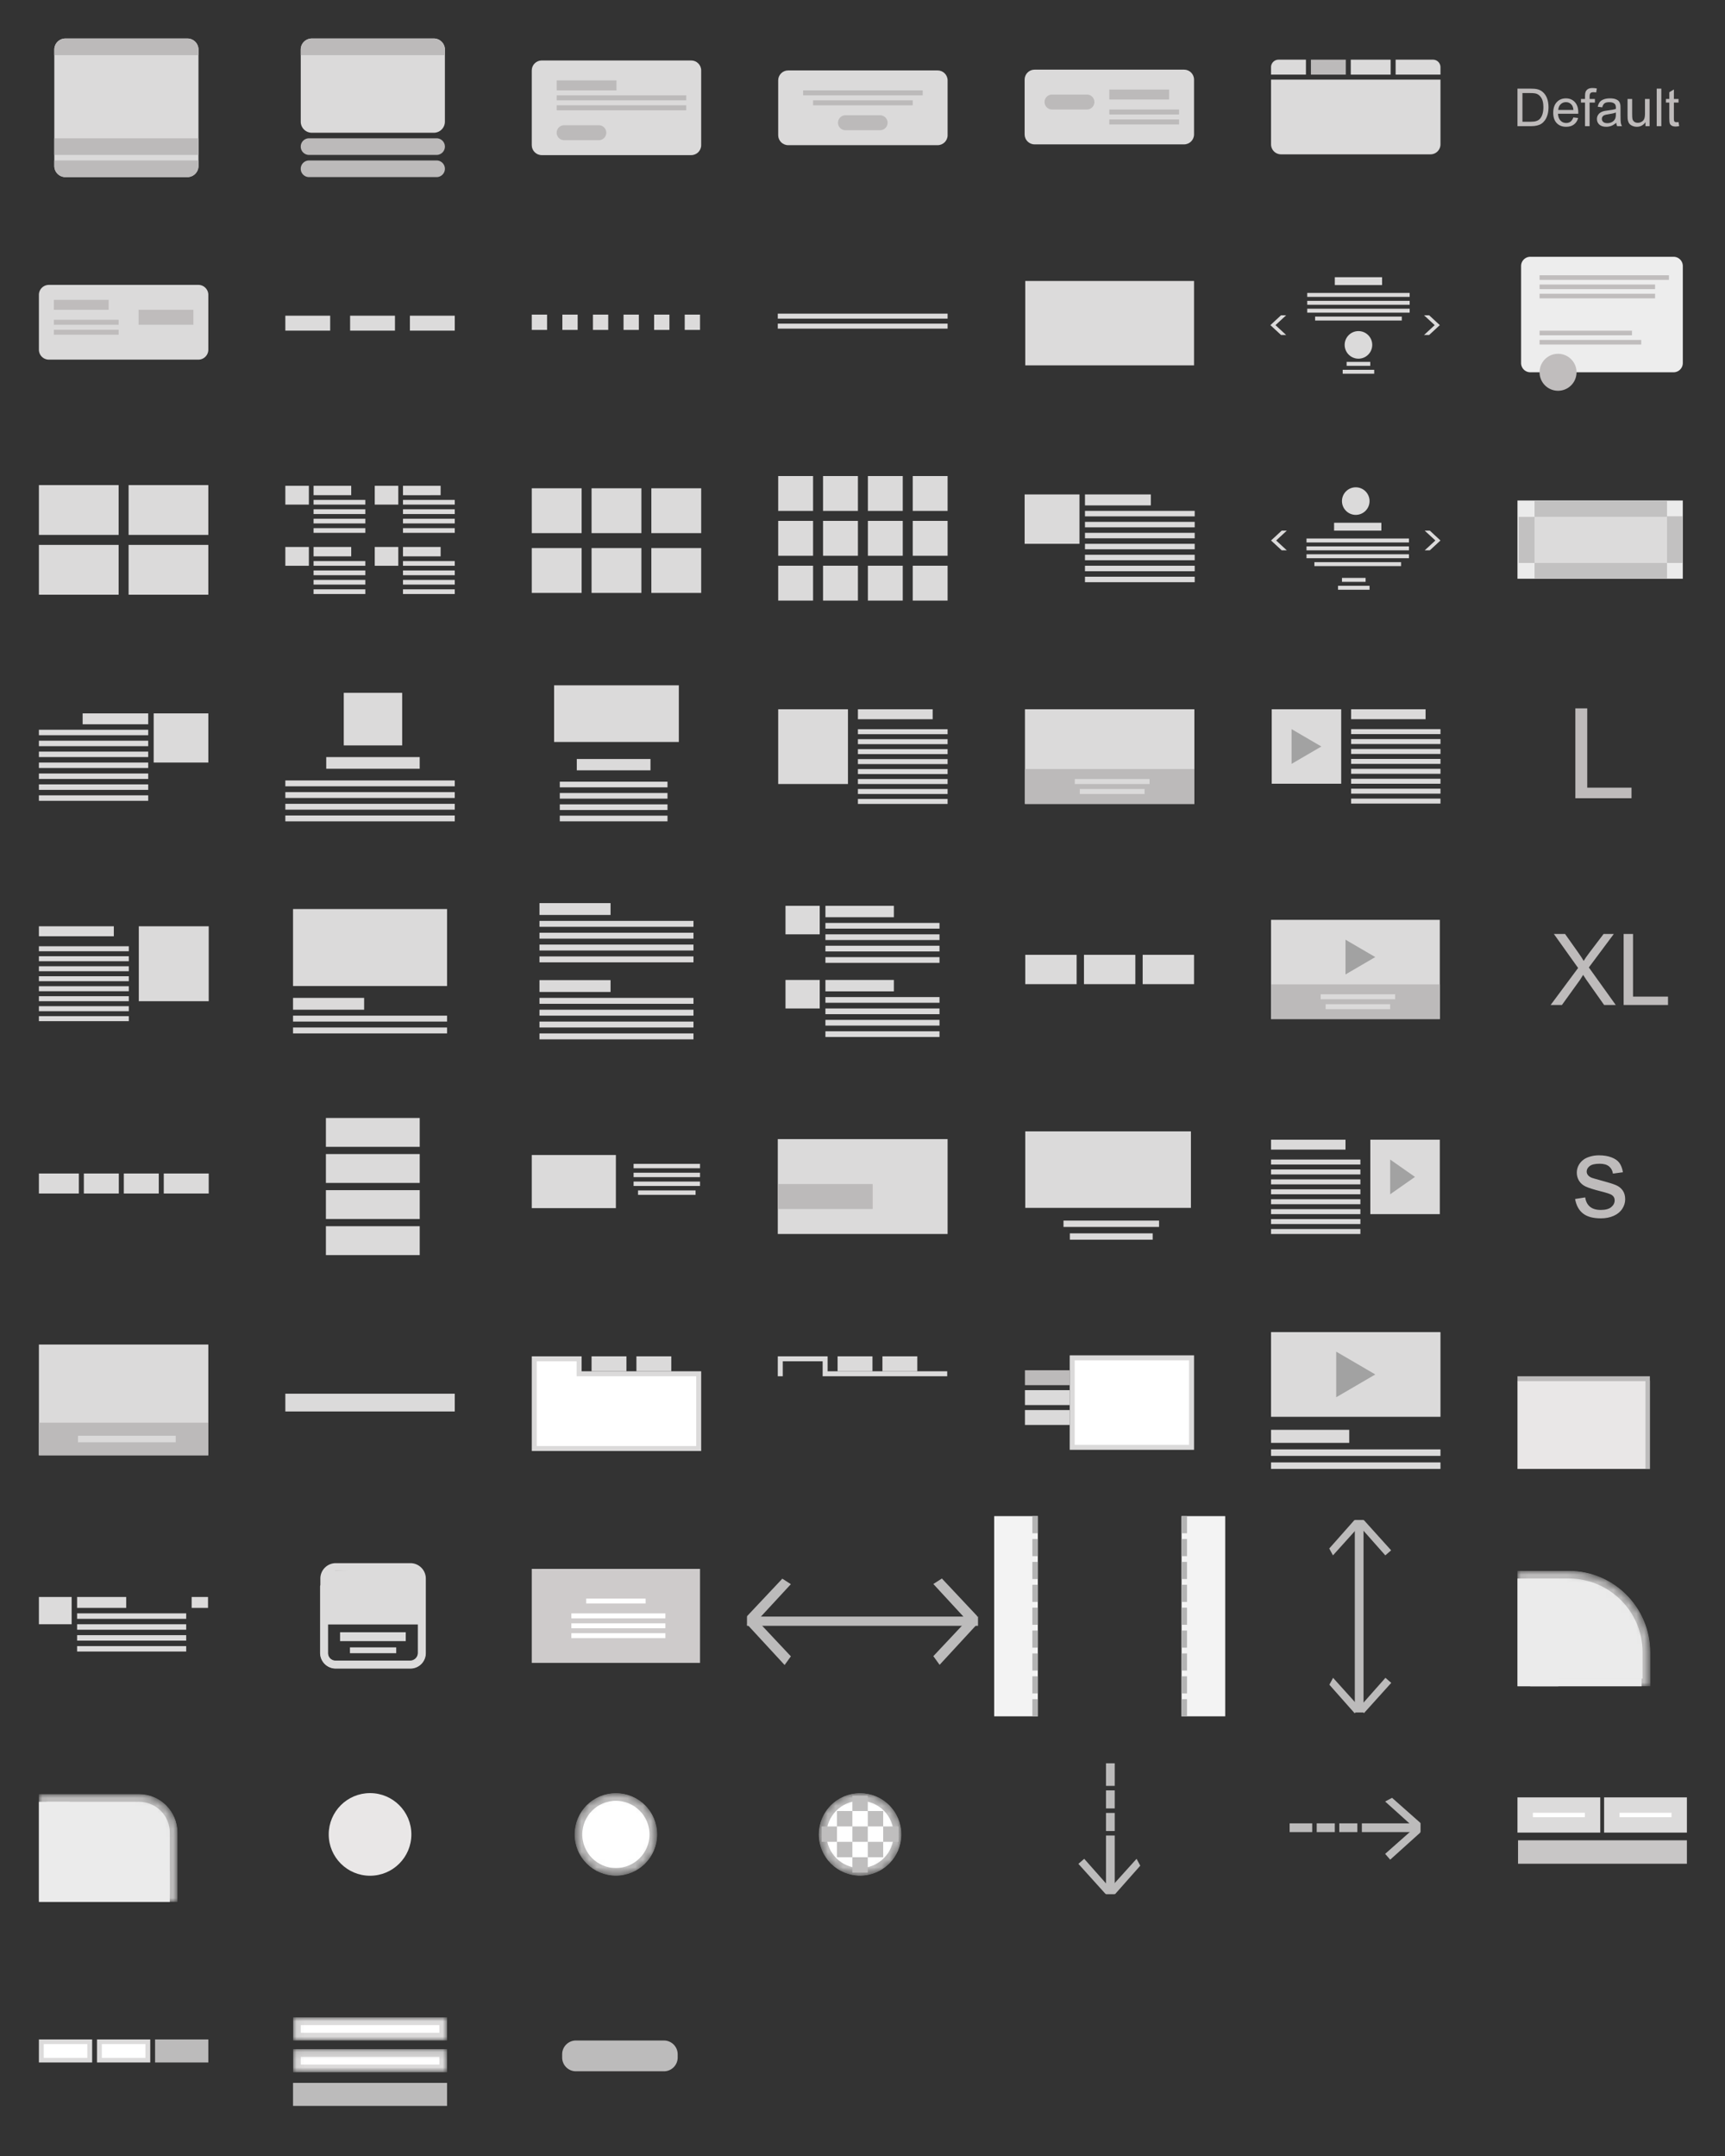 <svg xmlns="http://www.w3.org/2000/svg" style="isolation:isolate" width="224" height="280"><rect width="100%" height="100%" fill="#333333" stroke="none"/><defs><clipPath id="a"><path d="M0 0h224v280H0z"/></clipPath></defs><g clip-path="url(#a)"><clipPath id="b"><path fill="#FFF" d="M0 0h224v280H0z"/></clipPath><g clip-path="url(#b)"><path d="M8.492 5h15.84c.795 0 1.44.645 1.44 1.44v15.12a1.44 1.44 0 0 1-1.44 1.44H8.492c-.794 0-1.44-.645-1.44-1.44V6.44c0-.795.646-1.44 1.44-1.44z" fill="#DBDADA"/><path d="M8.492 5h15.84c.796 0 1.44.645 1.44 1.44v.72H7.052v-.72c0-.795.645-1.44 1.44-1.44zM7.052 20.84h18.72v.72a1.44 1.44 0 0 1-1.44 1.44H8.492a1.44 1.44 0 0 1-1.44-1.44v-.72zM7.052 17.96h18.72v2.16H7.052z" fill="#BCBABA"/><path d="M40.492 5h15.84c.795 0 1.44.645 1.44 1.44v9.36a1.44 1.44 0 0 1-1.44 1.44h-15.84c-.794 0-1.44-.645-1.44-1.44V6.44c0-.795.646-1.44 1.44-1.44z" fill="#DBDADA"/><path d="M40.132 17.96h16.56a1.08 1.08 0 0 1 0 2.16h-16.56a1.08 1.08 0 0 1 0-2.16zM40.132 20.84h16.56a1.08 1.08 0 0 1 0 2.16h-16.56a1.08 1.08 0 0 1 0-2.16zM40.492 5h15.84c.796 0 1.44.645 1.44 1.44v.72h-18.72v-.72c0-.795.645-1.44 1.44-1.44z" fill="#BCBABA"/><path d="M70.346 7.853h19.412c.714 0 1.294.58 1.294 1.294v9.706c0 .714-.58 1.294-1.294 1.294H70.346c-.714 0-1.294-.58-1.294-1.294V9.147c0-.714.58-1.294 1.294-1.294z" fill="#DBDADA"/><path fill="#BCBABA" d="M72.288 10.441h7.765v1.294h-7.765zM72.288 12.382h16.824v.647H72.288zM72.288 13.676h16.823v.648H72.288v-.648zM73.258 16.265h4.53a.971.971 0 0 1 0 1.941h-4.53a.97.97 0 0 1 0-1.941z"/><path d="M102.346 9.147h19.412c.714 0 1.294.58 1.294 1.294v7.118c0 .714-.58 1.294-1.294 1.294h-19.412c-.714 0-1.294-.58-1.294-1.294v-7.118c0-.714.58-1.294 1.294-1.294z" fill="#DBDADA"/><path d="M109.788 14.971h4.529a.971.971 0 0 1 0 1.941h-4.529a.97.97 0 1 1 0-1.941zM104.288 11.735h15.529v.647h-15.529zM105.582 13.029h12.941v.647h-12.941z" fill="#BCBABA"/><path d="M134.346 9.044h19.412c.714 0 1.294.58 1.294 1.294v7.118c0 .714-.58 1.294-1.294 1.294h-19.412c-.714 0-1.294-.58-1.294-1.294v-7.118c0-.714.58-1.294 1.294-1.294z" fill="#DBDADA"/><path d="M136.611 12.279h4.53a.971.971 0 0 1 0 1.942h-4.53a.971.971 0 0 1 0-1.942zM144.052 14.221h9.059v.647h-9.059zM144.052 15.515h9.059v.647h-9.059zM144.052 11.632h7.765v1.294h-7.765z" fill="#BCBABA"/><path d="M187.052 10.338h-22v8.412a1.299 1.299 0 0 0 1.294 1.294h19.412a1.297 1.297 0 0 0 1.294-1.294v-8.412z" fill-rule="evenodd" fill="#DBDADA"/><path d="M166.023 7.75h3.559v1.941h-4.53v-.97c0-.536.435-.971.971-.971zM181.229 7.75h4.853a.97.97 0 0 1 .97.971v.97h-5.823V7.75z" fill="#DBDADA"/><path fill="#BCBABA" d="M170.229 7.75h4.529v1.941h-4.529z"/><path fill="#DBDADA" d="M175.405 7.75h5.176v1.941h-5.176z"/><g fill="#DBDADA"><path d="M133.052 64.212h7.125v6.412h-7.125zM140.889 64.212h8.55v1.425h-8.55zM140.889 66.349h14.249v.712h-14.249zM140.889 67.774h14.249v.712h-14.249zM140.889 69.199h14.249v.712h-14.249zM140.889 70.624h14.249v.712h-14.249zM140.889 72.049h14.249v.712h-14.249zM140.889 73.474h14.249v.712h-14.249zM140.889 74.899h14.249v.712h-14.249z"/></g><g fill="#DBDADA"><path d="M106.876 73.471h4.529V78h-4.529zM101.052 61.824h4.529v4.529h-4.529zM106.876 61.824h4.529v4.529h-4.529zM112.699 61.824h4.529v4.529h-4.529zM118.523 61.824h4.529v4.529h-4.529zM101.052 67.647h4.529v4.529h-4.529zM106.876 67.647h4.529v4.529h-4.529zM112.699 67.647h4.529v4.529h-4.529zM118.523 67.647h4.529v4.529h-4.529zM101.052 73.471h4.529V78h-4.529zM112.699 73.471h4.529V78h-4.529zM118.523 73.471h4.529V78h-4.529z"/></g><g fill="#DBDADA"><path d="M69.052 63.412h6.471v5.824h-6.471zM76.817 63.412h6.471v5.824h-6.471zM84.582 63.412h6.471v5.824h-6.471zM69.052 71.176h6.471V77h-6.471zM76.817 71.176h6.471V77h-6.471zM84.582 71.176h6.471V77h-6.471z"/></g><g fill="#DBDADA"><path d="M37.052 63.09h3.056v2.444h-3.056zM40.719 63.09h4.889v1.222h-4.889zM40.719 64.923h6.722v.611h-6.722zM40.719 66.145h6.722v.611h-6.722zM40.719 67.368h6.722v.611h-6.722zM40.719 68.59h6.722v.611h-6.722zM48.663 63.09h3.056v2.444h-3.056zM52.33 63.09h4.889v1.222H52.33zM52.33 64.923h6.722v.611H52.33zM52.33 66.145h6.722v.611H52.33zM52.33 67.368h6.722v.611H52.33zM52.33 68.59h6.722v.611H52.33zM37.052 71.034h3.056v2.444h-3.056zM40.719 71.034h4.889v1.222h-4.889zM40.719 72.868h6.722v.611h-6.722zM40.719 74.09h6.722v.611h-6.722zM40.719 75.312h6.722v.611h-6.722zM40.719 76.534h6.722v.611h-6.722zM48.663 71.034h3.056v2.444h-3.056zM52.33 71.034h4.889v1.222H52.33zM52.33 72.868h6.722v.611H52.33zM52.33 74.09h6.722v.611H52.33zM52.33 75.312h6.722v.611H52.33zM52.33 76.534h6.722v.611H52.33z"/></g><g fill="#DBDADA"><path d="M5.052 63h10.353v6.471H5.052zM16.699 63h10.353v6.471H16.699zM5.052 70.765h10.353v6.471H5.052zM16.699 70.765h10.353v6.471H16.699z"/></g><g fill="#DBDADA"><path d="M173.238 67.891h6.14v1.023h-6.14zM169.657 69.937h13.302v.512h-13.302zM169.657 70.96h13.302v.512h-13.302zM169.657 71.984h13.302v.512h-13.302zM170.68 73.007h11.256v.512H170.68zM174.262 75.053h3.07v.512h-3.07zM173.75 76.077h4.093v.512h-4.093z"/><path d="M185.006 71.472l1.385-1.279-1.385-1.279h.665l1.381 1.279-1.385 1.279h-.661zM167.099 71.472l-1.385-1.279 1.385-1.279h-.665l-1.382 1.279 1.385 1.279h.662z" fill-rule="evenodd"/><circle vector-effect="non-scaling-stroke" cx="176.052" cy="65.077" r="1.791"/></g><g fill="#DBDADA"><path d="M173.331 36h6.14v1.023h-6.14zM169.75 38.047h13.302v.512H169.75zM169.75 39.07h13.302v.512H169.75zM169.75 40.093h13.302v.512H169.75zM170.773 41.116h11.256v.512h-11.256zM174.866 47h3.07v.512h-3.07zM174.355 48.023h4.093v.512h-4.093z"/><path d="M184.919 43.505l1.385-1.279-1.385-1.279h.666l1.381 1.279-1.386 1.279h-.661zM167.012 43.505l-1.385-1.279 1.385-1.279h-.665l-1.381 1.279 1.385 1.279h.661z" fill-rule="evenodd"/><circle vector-effect="non-scaling-stroke" cx="176.401" cy="44.791" r="1.791"/></g><g fill="#DBDADA"><path d="M19.956 92.645h7.097v6.387h-7.097zM10.73 92.645h8.516v1.419H10.73zM5.052 94.774h14.194v.71H5.052zM5.052 96.194h14.194v.71H5.052zM5.052 97.613h14.194v.71H5.052zM5.052 99.032h14.194v.71H5.052zM5.052 100.452h14.194v.71H5.052zM5.052 101.871h14.194v.71H5.052zM5.052 103.29h14.194v.71H5.052z"/></g><g fill="#DBDADA"><path d="M44.639 89.978h7.586v6.828h-7.586zM42.363 98.323h12.138v1.517H42.363zM37.052 101.357h22v.759h-22zM37.052 102.874h22v.759h-22zM37.052 104.392h22v.759h-22zM37.052 105.909h22v.759h-22z"/></g><g fill="#DBDADA"><path d="M71.955 89H88.15v7.361H71.955zM74.899 98.57h9.57v1.472h-9.57zM72.691 101.514h13.987v.736H72.691zM72.691 102.987h13.987v.736H72.691zM72.691 104.459h13.987v.736H72.691zM72.691 105.931h13.987v.736H72.691z"/></g><g fill="#DBDADA"><path d="M101.052 92.114h9.059v9.706h-9.059zM111.405 92.114h9.706v1.294h-9.706zM111.405 94.703h11.647v.647h-11.647zM111.405 95.997h11.647v.647h-11.647zM111.405 97.291h11.647v.647h-11.647zM111.405 98.585h11.647v.647h-11.647zM111.405 99.879h11.647v.647h-11.647zM111.405 101.173h11.647v.647h-11.647zM111.405 102.467h11.647v.647h-11.647zM111.405 103.761h11.647v.647h-11.647z"/></g><path fill="#DBDADA" d="M133.096 92.114h22v12.294h-22z"/><path fill="#BCBABA" d="M133.096 99.879h22v4.529h-22z"/><path fill="#DBDADA" d="M139.566 101.173h9.706v.647h-9.706zM140.213 102.467h8.412v.647h-8.412zM165.139 92.114h9.023v9.668h-9.023z"/><path d="M171.584 96.948l-3.867-2.255v4.511l3.867-2.256z" fill-rule="evenodd" fill="#A2A2A2"/><path fill="#DBDADA" d="M175.451 92.114h9.668v1.289h-9.668zM175.451 94.693h11.601v.645h-11.601zM175.451 95.982h11.601v.645h-11.601zM175.451 97.271h11.601v.645h-11.601zM175.451 98.56h11.601v.645h-11.601zM175.451 99.849h11.601v.645h-11.601zM175.451 101.138h11.601v.645h-11.601zM175.451 102.427h11.601v.645h-11.601zM175.451 103.716h11.601v.645h-11.601z"/><g fill="#DBDADA"><path d="M5.052 120.297h9.728v1.297H5.052zM5.052 122.891h11.674v.649H5.052zM5.052 124.188h11.674v.649H5.052zM5.052 125.486h11.674v.649H5.052zM5.052 126.783h11.674v.649H5.052zM5.052 128.08h11.674v.649H5.052zM5.052 129.377h11.674v.649H5.052zM5.052 130.674h11.674v.649H5.052zM5.052 131.971h11.674v.649H5.052zM18.024 120.297h9.08v9.728h-9.08z"/></g><g fill="#DBDADA"><path d="M38.052 118.057h20v10h-20zM38.052 129.596h9.231v1.538h-9.231zM38.052 131.903h20v.769h-20zM38.052 133.442h20v.769h-20z"/></g><g fill="#DBDADA"><path d="M70.052 117.288h9.231v1.538h-9.231zM70.052 119.596h20v.769h-20zM70.052 121.134h20v.769h-20zM70.052 122.673h20v.769h-20zM70.052 124.211h20v.769h-20zM70.052 127.288h9.231v1.538h-9.231zM70.052 129.596h20v.769h-20zM70.052 131.134h20v.769h-20zM70.052 132.673h20v.769h-20zM70.052 134.211h20v.769h-20z"/></g><g fill="#DBDADA"><path d="M102 117.638h4.444v3.704H102zM107.185 117.638h8.889v1.481h-8.889zM107.185 119.861H122v.741h-14.815zM107.185 121.342H122v.741h-14.815zM107.185 122.824H122v.741h-14.815zM107.185 124.305H122v.741h-14.815zM102 127.268h4.444v3.704H102zM107.185 127.268h8.889v1.481h-8.889zM107.185 129.49H122v.741h-14.815zM107.185 130.972H122v.741h-14.815zM107.185 132.453H122v.741h-14.815zM107.185 133.935H122v.741h-14.815z"/></g><g fill="#DBDADA"><path d="M133.135 124h6.67v3.812h-6.67zM140.759 124h6.67v3.812h-6.67zM148.382 124h6.67v3.812h-6.67z"/></g><path fill="#DBDADA" d="M165.052 119.461h21.914v12.89h-21.914z"/><path d="M178.587 124.295l-3.867-2.256v4.511l3.867-2.255z" fill-rule="evenodd" fill="#A2A2A2"/><path fill="#BCBABA" d="M165.052 127.839h21.914v4.512h-21.914z"/><path fill="#DBDADA" d="M171.498 129.128h9.668v.645h-9.668zM172.142 130.417h8.379v.645h-8.379z"/><g fill="#DBDADA"><path d="M5.052 152.406h5.188V155H5.052zM10.889 152.406h4.54V155h-4.54zM16.078 152.406h4.54V155h-4.54zM21.266 152.406h5.837V155h-5.837z"/></g><g fill="#DBDADA"><path d="M42.32 145.192h12.184v3.749H42.32zM42.32 149.879h12.184v3.749H42.32zM42.32 154.565h12.184v3.749H42.32zM42.32 159.251h12.184V163H42.32z"/></g><g fill="#DBDADA"><path d="M69.052 150h10.924v6.9H69.052zM82.276 151.15H90.9v.575h-8.624zM82.276 152.3H90.9v.575h-8.624zM82.276 153.45H90.9v.575h-8.624zM82.851 154.6h7.474v.575h-7.474z"/></g><path fill="#DBDADA" d="M101 147.934h22.052v12.323H101z"/><path fill="#BCBABA" d="M101 153.772h12.323v3.243H101z"/><g fill="#DBDADA"><path d="M133.135 146.934h21.512v9.929h-21.512zM138.1 158.518h12.411v.827H138.1zM138.927 160.173h10.756V161h-10.756z"/></g><path fill="#DBDADA" d="M165.052 148.012h9.668v1.289h-9.668zM165.052 150.59h11.601v.645h-11.601zM165.052 151.879h11.601v.645h-11.601zM165.052 153.168h11.601v.645h-11.601zM165.052 154.457h11.601v.645h-11.601zM165.052 155.746h11.601v.645h-11.601zM165.052 157.035h11.601v.645h-11.601zM165.052 158.324h11.601v.645h-11.601zM165.052 159.613h11.601v.645h-11.601zM177.943 148.012h9.023v9.668h-9.023z"/><path d="M183.743 152.846l-3.222-2.256v4.512l3.222-2.256z" fill-rule="evenodd" fill="#A2A2A2"/><g><path fill="#DBDADA" d="M5.052 174.615h22V189h-22z"/><path fill="#BCBABA" d="M5.052 184.769h22V189h-22z"/><path fill="#DBDADA" d="M10.129 186.462h12.692v.846H10.129z"/></g><g><path fill="#DBDADA" d="M37.052 181h22v2.308h-22z"/></g><g><path fill="#DBDADA" d="M165.052 173h22v11h-22z"/><path d="M178.591 178.5l-5.077-2.962v5.924l5.077-2.962z" fill-rule="evenodd" fill="#A2A2A2"/><path fill="#DBDADA" d="M165.052 185.692h10.154v1.692h-10.154zM165.052 188.231h22v.846h-22zM165.052 189.923h22v.846h-22z"/></g><g><path fill="#DBDADA" d="M138.908 176.019h16.145v12.27h-16.145z"/><path fill="#FFF" d="M139.553 176.665h14.853v10.978h-14.853z"/><path fill="#BCBABA" d="M133.096 177.956h5.812v1.937h-5.812z"/><path fill="#DBDADA" d="M133.096 180.539h5.812v1.937h-5.812zM133.096 183.123h5.812v1.937h-5.812z"/></g><g><path d="M75.523 178.088h15.529v10.353h-22v-12.294h6.471v1.941z" fill-rule="evenodd" fill="#DBDADA"/><path fill="#DBDADA" d="M82.641 176.147h4.529v1.941h-4.529zM76.817 176.147h4.529v1.941h-4.529z"/><path d="M74.876 178.735h15.529v9.059H69.699v-11h5.177v1.941z" fill-rule="evenodd" fill="#FFF"/></g><g fill="#DBDADA"><path d="M123 178.088v.647h-16.176v-1.941h-5.177v1.941H101v-2.588h6.471v1.941H123z" fill-rule="evenodd"/><path d="M108.765 176.147h4.529v1.941h-4.529zM114.588 176.147h4.529v1.941h-4.529z"/></g><path d="M198.811 16.386h-1.759v-4.874h1.679q.569 0 .868.07.419.096.715.349.386.326.577.833.191.507.191 1.158 0 .556-.13.984-.129.429-.332.71-.203.281-.444.443-.241.161-.582.244-.341.083-.783.083zm-1.114-4.299v3.724h1.041q.482 0 .756-.09.275-.09.438-.253.229-.229.357-.616.128-.388.128-.94 0-.764-.251-1.175-.251-.411-.61-.55-.259-.1-.835-.1h-1.024zm6.614 3.162l.618.076q-.146.542-.542.842-.396.299-1.011.299-.774 0-1.228-.477-.454-.477-.454-1.339 0-.891.459-1.383t1.19-.492q.708 0 1.157.482.449.482.449 1.357l-.003.159h-2.634q.034.582.33.892.295.309.738.309.329 0 .562-.173.232-.173.369-.552zm-1.965-.968h1.971q-.04-.445-.226-.668-.286-.346-.741-.346-.413 0-.694.276-.28.276-.31.738zm4.073 2.105h-.596V13.32h-.528v-.465h.528v-.376q0-.355.064-.528.086-.233.304-.378.218-.144.61-.144.253 0 .559.059l-.09.522q-.186-.033-.353-.033-.272 0-.385.117-.113.116-.113.435v.326h.688v.465h-.688v3.066zm3.457-.436q-.332.283-.64.399-.307.117-.66.117-.581 0-.894-.284-.313-.285-.313-.727 0-.259.119-.474.118-.214.309-.344.191-.13.43-.196.177-.047.532-.09.725-.086 1.068-.206l.003-.156q0-.366-.17-.516-.229-.202-.681-.202-.423 0-.624.148t-.297.523l-.585-.08q.079-.375.262-.606.183-.231.529-.356.346-.125.801-.125.452 0 .735.107.283.106.416.267.133.162.186.408.03.152.03.551v.798q0 .835.038 1.056.038.221.151.424h-.625q-.093-.186-.12-.436zm-.049-1.117v-.219q-.326.133-.978.226-.369.053-.522.12-.153.066-.236.194-.083.128-.083.284 0 .24.181.399.181.16.53.16.346 0 .616-.151.269-.152.395-.414.097-.203.097-.599zm4.382 1.553h-.536v-.519q-.412.599-1.12.599-.313 0-.584-.12-.271-.12-.402-.301t-.184-.444q-.037-.176-.037-.558v-2.188h.599v1.958q0 .469.036.632.057.236.24.371.182.134.452.134.269 0 .505-.138t.334-.375q.098-.238.098-.69v-1.892h.599v3.531zm1.523 0h-.599v-4.874h.599v4.874zm2.234-.535l.086.528q-.252.054-.452.054-.326 0-.505-.104-.18-.103-.253-.27-.073-.168-.073-.707V13.32h-.439v-.465h.439v-.874l.595-.36v1.234h.602v.465h-.602v2.065q0 .256.032.329.031.074.103.117.071.043.204.043.1 0 .263-.023z" fill="#BEBBBB"/><g fill-rule="evenodd"><path d="M6.346 37h19.412c.715 0 1.294.579 1.294 1.294v7.118c0 .715-.579 1.294-1.294 1.294H6.346a1.294 1.294 0 0 1-1.294-1.294v-7.118c0-.715.579-1.294 1.294-1.294z" fill="#DBDADA"/><path d="M6.994 38.941h7.117v1.294H6.994v-1.294zM6.994 41.529h8.411v.647H6.994v-.647zM6.994 42.824h8.411v.647H6.994v-.647zM17.994 40.235h7.117v1.941h-7.117v-1.941z" fill="#BFBCBC"/></g><g fill-rule="evenodd" fill="#DCDBDB"><path d="M37.052 41h5.824v1.941h-5.824V41zM45.464 41h5.824v1.941h-5.824V41zM53.229 41h5.823v1.941h-5.823V41z"/></g><g fill-rule="evenodd" fill="#DCDBDB"><path d="M69.052 40.86h1.987v1.986h-1.987V40.86zM73.025 40.86h1.986v1.986h-1.986V40.86zM76.997 40.86h1.986v1.986h-1.986V40.86zM80.97 40.86h1.986v1.986H80.97V40.86zM84.942 40.86h1.986v1.986h-1.986V40.86zM88.915 40.86h1.986v1.986h-1.986V40.86z"/></g><g fill-rule="evenodd" fill="#DCDBDB"><path d="M101 40.733h22.052v.649H101v-.649zM101 42.03h22.052v.649H101v-.649z"/></g><path d="M133.135 36.491h21.917V47.45h-21.917V36.491z" fill-rule="evenodd" fill="#DCDBDB"/><g fill-rule="evenodd"><path d="M198.721 33.348h18.6a1.2 1.2 0 0 1 1.2 1.2v12.6a1.2 1.2 0 0 1-1.2 1.2h-18.6a1.2 1.2 0 0 1-1.2-1.2v-12.6a1.2 1.2 0 0 1 1.2-1.2z" fill="#EDEDED"/><path d="M199.921 35.748h16.8v.6h-16.8v-.6zM199.921 36.948h15v.6h-15v-.6zM199.921 38.148h15v.6h-15v-.6zM199.921 42.948h12v.6h-12v-.6zM199.921 44.148h13.2v.6h-13.2v-.6zM202.321 45.948a2.4 2.4 0 1 1 0 4.8 2.4 2.4 0 0 1 0-4.8z" fill="#C0BDBD"/></g><g><path fill="#EBEBEB" d="M197.052 65h21.468v10.161h-21.468z"/><path d="M199.269 67.126h17.2v5.983h-17.2v-5.983z" fill-rule="evenodd" fill="#DCDBDB"/><path d="M197.218 67.126h2.051v5.983h-2.051v-5.983zM216.469 65.075v2.051h-17.2v-2.051h17.2zM216.469 73.109v2.052h-17.2v-2.052h17.2zM216.469 67.052h2.052v6.057h-2.052v-6.057z" fill-rule="evenodd" fill="#C2C1C1"/></g><g fill-rule="evenodd"><path d="M197.052 179.308h17.192v11.461h-17.192v-11.461z" fill="#E9E7E7"/><path d="M214.244 182.747V190.769h-.573v-11.461h-16.619v-.573h17.192V182.747z" fill="#BCBBBB"/></g><path d="M204.535 155.713l1.312-.207q.111.789.616 1.21.505.42 1.412.42.914 0 1.357-.372.442-.373.442-.874 0-.45-.391-.708-.272-.177-1.356-.45-1.46-.368-2.024-.638-.564-.269-.856-.744-.291-.476-.291-1.051 0-.524.24-.97.239-.446.652-.741.31-.228.845-.387.534-.158 1.146-.158.922 0 1.619.265.696.266 1.028.719.332.453.457 1.213l-1.297.177q-.089-.605-.513-.944-.424-.339-1.198-.339-.914 0-1.305.302-.391.303-.391.708 0 .258.162.465.162.213.509.354.199.073 1.172.339 1.409.376 1.965.615.557.24.874.697.317.457.317 1.136 0 .663-.387 1.25-.387.586-1.117.906-.73.321-1.652.321-1.526 0-2.326-.634t-1.021-1.88zM202.824 130.516h-1.465l3.566-4.805-3.145-4.415h1.453l1.673 2.364q.522.736.742 1.133.309-.504.73-1.051l1.855-2.446h1.328l-3.24 4.346 3.491 4.874h-1.509l-2.321-3.289q-.195-.283-.403-.617-.308.503-.44.692l-2.315 3.214zm13.775 0h-5.762v-9.22h1.22v8.132h4.542v1.088zM211.859 103.669h-7.292V91.998h1.544v10.294h5.748v1.377z" fill="#BEBBBB"/><g><clipPath id="c"><path d="M-448-560h896V560h-896V-560zm646.052 794.426h8.751V237h-8.751v-2.574z" fill-rule="evenodd" fill="#FFF"/></clipPath><g clip-path="url(#c)"><mask id="d" x="-200%" y="-200%" width="400%" height="400%"><rect x="-200%" y="-200%" width="400%" height="400%" fill="#fff"/><path d="M198.052 234.426h8.751V237h-8.751v-2.574z" fill-rule="evenodd"/></mask><path d="M198.052 234.426h8.751V237h-8.751v-2.574z" fill-rule="evenodd" fill="#FFF" mask="url(#d)" vector-effect="non-scaling-stroke" stroke-width="2" stroke="#DCDBDB" stroke-opacity="10000"/></g><clipPath id="e"><path d="M-448-560h896V560h-896V-560zm657.301 794.426h8.751V237h-8.751v-2.574z" fill-rule="evenodd" fill="#FFF"/></clipPath><g clip-path="url(#e)"><mask id="f" x="-200%" y="-200%" width="400%" height="400%"><rect x="-200%" y="-200%" width="400%" height="400%" fill="#fff"/><path d="M209.301 234.426h8.751V237h-8.751v-2.574z" fill-rule="evenodd"/></mask><path d="M209.301 234.426h8.751V237h-8.751v-2.574z" fill-rule="evenodd" fill="#FFF" mask="url(#f)" vector-effect="non-scaling-stroke" stroke-width="2" stroke="#DCDBDB" stroke-opacity="10000"/></g><path d="M197.126 239h21.926v3.045h-21.926V239z" fill-rule="evenodd" fill="#C8C6C6"/></g><g fill-rule="evenodd"><path d="M5.052 264.864h6.915v2.99H5.052v-2.99zM12.595 264.864h6.915v2.99h-6.915v-2.99z" fill="#DCDBDB"/><path d="M20.138 264.864h6.914v2.99h-6.914v-2.99z" fill="#BCBBBB"/><path d="M5.681 265.462h5.657v1.794H5.681v-1.794zM13.224 265.462h5.657v1.794h-5.657v-1.794z" fill="#FFF"/></g><g><clipPath id="g"><path d="M38.052 262h20v3h-20v-3z" fill-rule="evenodd" fill="#FFF"/></clipPath><g clip-path="url(#g)"><mask id="h"><path d="M38.052 262h20v3h-20v-3z" fill-rule="evenodd" fill="#fff"/></mask><path d="M38.052 262h20v3h-20v-3z" fill-rule="evenodd" fill="#FFF" mask="url(#h)" vector-effect="non-scaling-stroke" stroke-width="2" stroke="#DCDBDB" stroke-opacity="100"/></g><clipPath id="i"><path d="M38.052 266.126h20v3h-20v-3z" fill-rule="evenodd" fill="#FFF"/></clipPath><g clip-path="url(#i)"><mask id="j"><path d="M38.052 266.126h20v3h-20v-3z" fill-rule="evenodd" fill="#fff"/></mask><path d="M38.052 266.126h20v3h-20v-3z" fill-rule="evenodd" fill="#FFF" mask="url(#j)" vector-effect="non-scaling-stroke" stroke-width="2" stroke="#DCDBDB" stroke-opacity="100"/></g><path d="M38.052 270.505h20v2.99h-20v-2.99z" fill-rule="evenodd" fill="#BCBBBB"/></g><g><clipPath id="k"><path d="M197.052 204h6.659c5.844 0 10.588 4.744 10.588 10.588V219h-17.247v-15z" fill="#FFF"/></clipPath><g clip-path="url(#k)"><mask id="l"><path d="M197.052 204h6.659c5.844 0 10.588 4.744 10.588 10.588V219h-17.247v-15z" fill="#fff"/></mask><path d="M197.052 204h6.659c5.844 0 10.588 4.744 10.588 10.588V219h-17.247v-15z" fill="#EBEBEB" mask="url(#l)" vector-effect="non-scaling-stroke" stroke-width="2" stroke="#BCBBBB" stroke-opacity="100" stroke-linecap="square" stroke-miterlimit="3"/></g><path fill="#EBEBEB" d="M198.712 218h14.466v1h-14.466z"/><path fill="#EBEBEB" d="M197.052 205h5.293v14h-5.293z"/></g><g><clipPath id="m"><path d="M5.052 233h13c2.76 0 5 2.24 5 5v9h-18v-14z" fill="#FFF"/></clipPath><g clip-path="url(#m)"><mask id="n"><path d="M5.052 233h13c2.76 0 5 2.24 5 5v9h-18v-14z" fill="#fff"/></mask><path d="M5.052 233h13c2.76 0 5 2.24 5 5v9h-18v-14z" fill="#EBEBEB" mask="url(#n)" vector-effect="non-scaling-stroke" stroke-width="2" stroke="#BCBBBB" stroke-opacity="100" stroke-linecap="square" stroke-miterlimit="3"/></g></g><path d="M9.052 243v-9h-4v13h17v-4h-13z" fill="#EBEBEB"/><circle vector-effect="non-scaling-stroke" cx="48.052" cy="238.236" r="5.366" fill="#E9E7E7"/><clipPath id="o"><circle vector-effect="non-scaling-stroke" cx="79.977" cy="238.236" r="5.366" fill="#FFF"/></clipPath><g clip-path="url(#o)"><mask id="p"><circle vector-effect="non-scaling-stroke" cx="79.977" cy="238.236" r="5.366" fill="#fff"/></mask><circle vector-effect="non-scaling-stroke" cx="79.977" cy="238.236" r="5.366" fill="#FFF" mask="url(#p)" stroke-width="2" stroke="#BFBEBE" stroke-opacity="100" stroke-linecap="square" stroke-miterlimit="3"/></g><clipPath id="q"><circle vector-effect="non-scaling-stroke" cx="111.686" cy="238.236" r="5.366" fill="#FFF"/></clipPath><g clip-path="url(#q)"><mask id="r"><circle vector-effect="non-scaling-stroke" cx="111.686" cy="238.236" r="5.366" fill="#fff"/></mask><circle vector-effect="non-scaling-stroke" cx="111.686" cy="238.236" r="5.366" fill="#FFF" mask="url(#r)" stroke-width="2" stroke="#BFBEBE" stroke-opacity="100" stroke-linecap="square" stroke-miterlimit="3"/></g><g fill="#BFBEBE"><path d="M110.686 233.199h2v2h-2zM108.686 235.199h2v2h-2zM108.686 239.199h2v2h-2zM112.686 235.199h2v2h-2zM112.686 239.199h2v2h-2zM114.686 237.199h2v2h-2zM106.686 237.199h2v2h-2zM110.686 237.199h2v2h-2zM110.686 241.199h2v2h-2z"/></g><g fill="#BCBBBB"><g fill-rule="evenodd"><path d="M143.619 229h1.133v2.931h-1.133V229zM143.619 232.517h1.133v2.345h-1.133v-2.345zM143.619 235.448h1.133v2.345h-1.133v-2.345zM143.619 238.379h1.133V246h-1.133v-7.621z"/></g><path d="M140.791 241.403l3.277 3.703-.48.894-3.553-3.941.756-.656zM144.792 246l3.277-3.703-.479-.894-3.553 3.942.755.655z"/></g><g fill="#BCBBBB"><g fill-rule="evenodd"><path d="M167.466 237.934v-1.133h2.931v1.133h-2.931zM170.983 237.934v-1.133h2.345v1.133h-2.345zM173.914 237.934v-1.133h2.345v1.133h-2.345zM176.845 237.934v-1.133h7.621v1.133h-7.621z"/></g><path d="M179.869 240.762l3.703-3.278.894.48-3.941 3.553-.656-.755zM184.466 236.76l-3.703-3.277-.894.48 3.942 3.553.655-.756z"/></g><g><path d="M177.062 222.4h-1.133v-25h1.133v25z" fill-rule="evenodd" fill="#BCBBBB"/><path d="M179.89 201.997l-3.277-3.703.479-.894 3.553 3.941-.755.656zM175.889 197.4l-3.278 3.703.48.894 3.553-3.942-.755-.655zM179.906 217.9l-3.278 3.703.48.894 3.553-3.942-.755-.655zM175.904 222.497l-3.277-3.703.48-.894 3.552 3.941-.755.656z" fill="#BCBBBB"/></g><g><path d="M97 211.146v-1.2h30v1.2H97z" fill-rule="evenodd" fill="#BCBBBB"/><path d="M121.2 215.086l4.589-4.886 1.109.715-4.886 5.297-.812-1.126z" fill="#BCBBBB"/><path d="M126.898 209.886L122.309 205l-1.109.715 4.886 5.297.812-1.126zM102.698 215.109l-4.589-4.886-1.109.715 4.886 5.297.812-1.126z" fill="#BCBBBB"/><path d="M97 209.9l4.589-4.877 1.109.714-4.886 5.286L97 209.9z" fill="#BCBBBB"/></g><g fill-rule="evenodd"><path d="M129.1 196.9h5.67v26h-5.67v-26z" fill="#F3F3F3"/><path d="M134.061 196.9h.709v2.229h-.709V196.9zM134.061 199.871h.709v2.229h-.709v-2.229zM134.061 202.843h.709v2.228h-.709v-2.228zM134.061 205.814h.709v2.229h-.709v-2.229zM134.061 208.786h.709v2.228h-.709v-2.228zM134.061 211.757h.709v2.229h-.709v-2.229zM134.061 214.729h.709v2.228h-.709v-2.228zM134.061 217.7h.709v2.229h-.709V217.7zM134.061 220.671h.709v2.229h-.709v-2.229z" fill="#B3B3B3"/><path d="M153.43 196.9h5.67v26h-5.67v-26z" fill="#F3F3F3"/><g fill="#B3B3B3"><path d="M153.43 196.9h.709v2.229h-.709V196.9zM153.43 199.871h.709v2.229h-.709v-2.229zM153.43 202.843h.709v2.228h-.709v-2.228zM153.43 205.814h.709v2.229h-.709v-2.229zM153.43 208.786h.709v2.228h-.709v-2.228zM153.43 211.757h.709v2.229h-.709v-2.229zM153.43 214.729h.709v2.228h-.709v-2.228zM153.43 217.7h.709v2.229h-.709V217.7zM153.43 220.671h.709v2.229h-.709v-2.229z"/></g></g><g fill-rule="evenodd"><path d="M69.052 203.75h21.849v12.209H69.052V203.75z" fill="#CECBCB"/><path d="M76.121 207.606h7.711v.642h-7.711v-.642zM74.193 209.533h12.21v.643h-12.21v-.643zM74.193 210.819h12.21v.642h-12.21v-.642zM74.193 212.104h12.21v.642h-12.21v-.642z" fill="#FFF"/></g><g fill-rule="evenodd" fill="#DCDBDB"><path d="M5.052 207.401h4.251v3.542H5.052v-3.542zM10.011 207.401h6.376v1.417h-6.376v-1.417zM10.011 209.526h14.168v.709H10.011v-.709zM10.011 210.943h14.168v.708H10.011v-.708zM10.011 212.36h14.168v.708H10.011v-.708zM10.011 213.777h14.168v.708H10.011v-.708zM24.887 207.401h2.125v1.417h-2.125v-1.417z"/></g><path d="M43.6 203.008h9.694a2 2 0 0 1 2 2v9.694a2 2 0 0 1-2 2H43.6a2 2 0 0 1-2-2v-9.694a2 2 0 0 1 2-2zm.002 1.002h9.69a.99.99 0 0 1 1 1v9.69a.99.99 0 0 1-1 1h-9.69a.99.99 0 0 1-1-1v-9.69a.99.99 0 0 1 1-1z" fill-rule="evenodd" fill="#DCDBDB"/><path d="M41.565 205.966l1.327-1.956 11.11-.385 1.257 2.341v8.694a2 2 0 0 1-2 2h-9.694a2 2 0 0 1-2-2v-8.694zm.997 5.005h11.7v3.69a1.009 1.009 0 0 1-1 1h-9.7a1.009 1.009 0 0 1-1-1v-3.69z" fill-rule="evenodd" fill="#DCDBDB"/><path fill="#DCDBDB" d="M44.16 211.981h8.529v1.153H44.16zM45.443 213.946h6.007v.755h-6.007z"/></g><path d="M74.789 265h11.422A1.79 1.79 0 0 1 88 266.789v.422A1.79 1.79 0 0 1 86.211 269H74.789A1.79 1.79 0 0 1 73 267.211v-.422A1.79 1.79 0 0 1 74.789 265z" fill="#bcbbbb"/></g></svg>